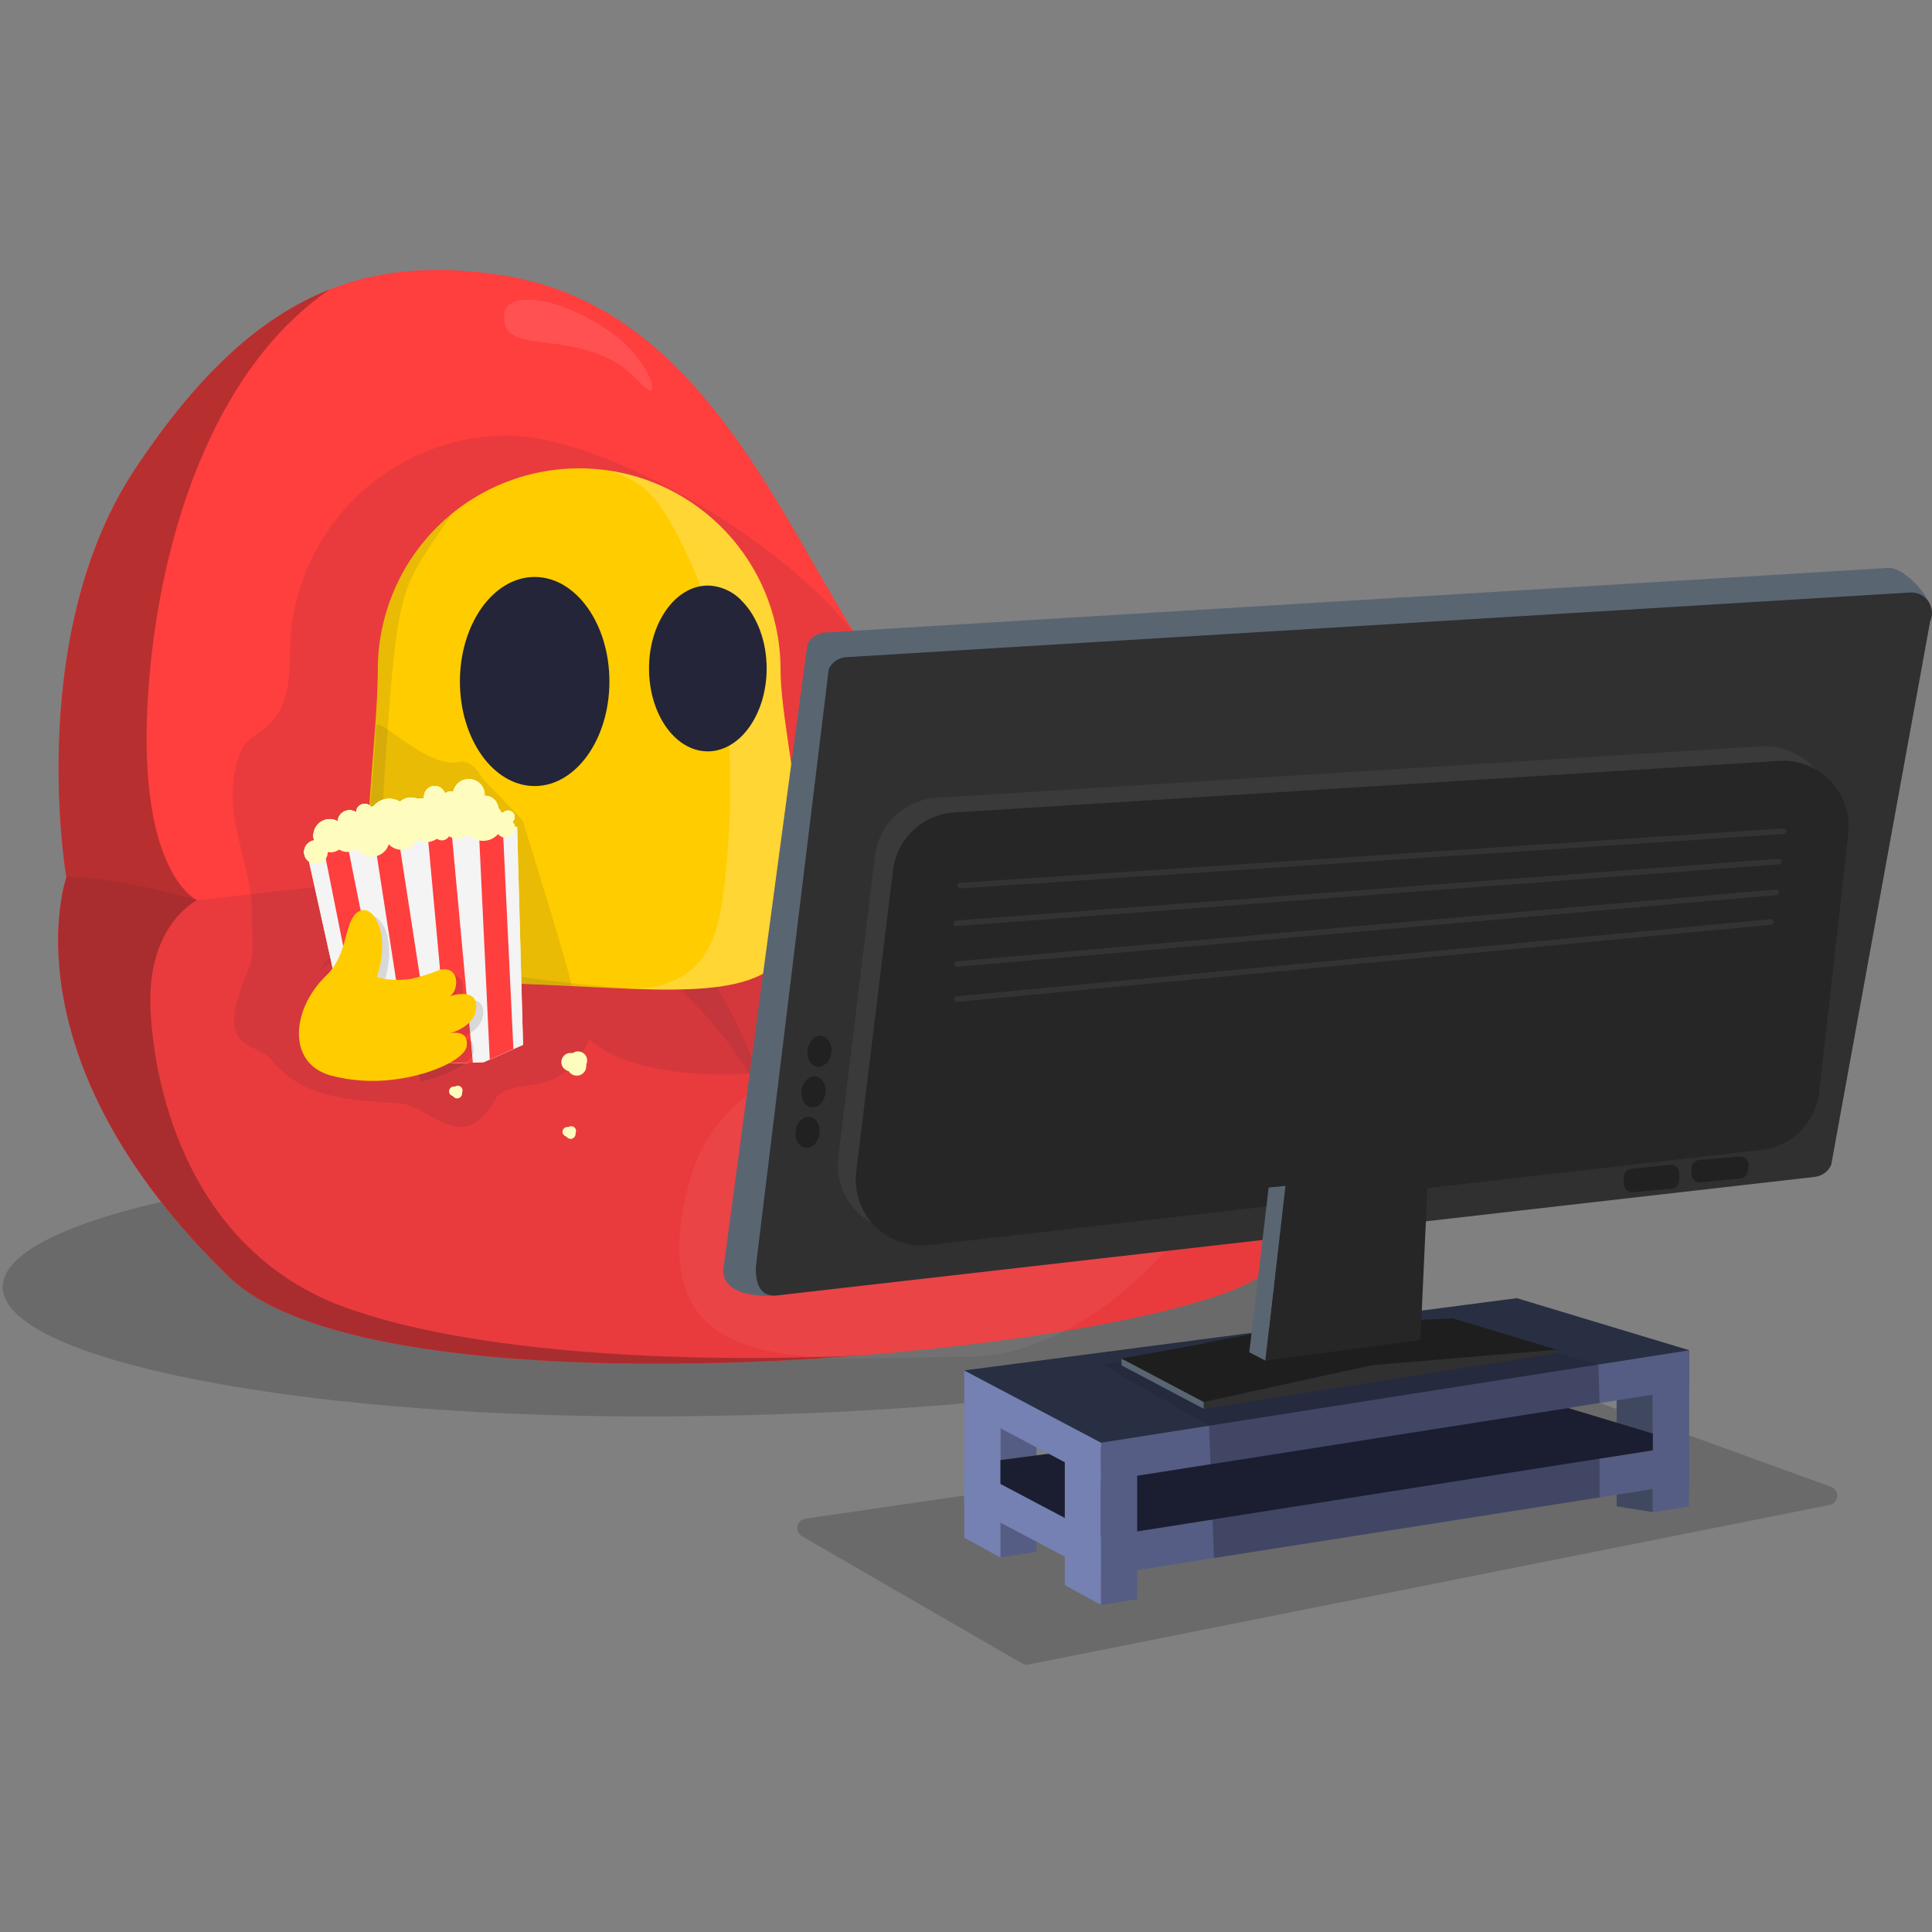 <svg width="357" height="357" viewBox="0 0 357 357" fill="none" xmlns="http://www.w3.org/2000/svg">
<rect x="0" y="0" width="357" height="357" fill="#808080" stroke="none"/>
<g clip-path="url(#clip0_1713_15898)">
<path d="M0.5 237.822C0.5 251.027 53.553 261.732 118.995 261.732C184.438 261.732 242.187 253.585 242.187 240.38C242.187 227.176 184.438 213.91 118.995 213.91C53.553 213.91 0.5 224.619 0.5 237.822Z" fill="black" fill-opacity="0.17"/>
<path opacity="0.33" d="M121.968 83.235C121.52 73.222 111.998 61.593 100.327 62.113C88.656 62.633 79.264 75.112 79.714 85.126C80.164 95.14 89.982 102.835 101.653 102.317C113.324 101.799 122.416 93.249 121.968 83.235ZM89.129 103.988C86.338 102.879 83.303 103.919 82.35 106.316C81.397 108.713 82.888 111.555 85.679 112.664C88.47 113.773 91.505 112.732 92.458 110.337C93.411 107.941 91.921 105.095 89.129 103.988Z" fill="#242538"/>
<path fill-rule="evenodd" clip-rule="evenodd" d="M42.272 235.903C58.823 251.98 112.646 254.154 159.296 250.433C193.495 247.707 223.842 241.812 232.814 235.902C254.024 221.934 264.028 178.308 238.506 155.543C226.7 145.014 196.606 140.826 182.202 137.692C180.155 137.247 178.429 136.824 177.118 136.402C152.114 128.473 142.46 59.323 93.827 51.046C81.575 48.961 70.824 49.578 60.898 53.502C48.06 58.572 36.598 69.165 25.024 86.574C6.414 114.566 11.072 153.906 12.095 160.987C12.2 161.714 12.267 162.096 12.267 162.096C12.267 162.096 0.538 195.38 42.272 235.903Z" fill="#FF3E3E"/>
<path opacity="0.1" fill-rule="evenodd" clip-rule="evenodd" d="M93.216 57.793C92.059 65.712 103.752 60.96 114.04 67.125C117.315 69.09 120.042 73.148 120.459 71.971C120.984 70.487 117.948 64.542 111.77 60.62C101.082 53.837 93.705 54.445 93.216 57.793Z" fill="white"/>
<path fill-rule="evenodd" clip-rule="evenodd" d="M42.273 235.902C58.824 251.979 112.647 254.153 159.296 250.433C126.421 251.998 86.988 250.072 63.653 241.534C35.372 231.188 28.473 201.873 27.811 186.351C27.149 170.829 36.406 166.347 36.406 166.347H36.396C36.008 166.165 24.054 160.216 27.812 122.897C30.384 97.378 39.887 67.914 60.898 53.502C48.06 58.569 36.597 69.162 25.024 86.574C5.146 116.472 11.809 159.322 12.243 161.967L12.268 162.096C12.268 162.096 0.538 195.379 42.273 235.902Z" fill="#B82F2F"/>
<path opacity="0.1" d="M42.272 235.902C58.823 251.979 112.646 254.154 159.296 250.434C193.494 247.708 223.841 241.812 232.813 235.902C254.024 221.934 264.027 178.309 238.505 155.544C226.702 145.015 196.608 140.827 182.204 137.688L160.728 144.392C159.582 144.746 158.446 145.137 157.32 145.566C152.244 147.484 147.444 150.068 143.047 153.248L140.648 154.983C129.929 162.731 116.832 166.474 103.637 165.56C103.058 165.517 102.481 165.469 101.903 165.409L92.168 164.426L90.633 164.275L87.113 163.92C84.172 163.626 81.23 163.422 78.287 163.308C70.987 163.018 63.676 163.283 56.416 164.1L36.406 166.347H36.395C35.986 166.22 23.44 162.325 12.246 161.97L12.27 162.099C12.27 162.099 0.537 195.38 42.272 235.902Z" fill="#242538"/>
<path opacity="0.1" d="M103.639 165.56L119.966 177.992C127.514 183.744 133.901 190.878 138.786 199.014L141.335 203.253C138.114 190.707 131.693 179.211 122.701 169.887L120.204 167.296L129.874 169.007C139.584 170.721 149.053 173.597 158.077 177.572C165.087 180.687 171.689 184.652 177.732 189.377L195.627 203.254L186.197 191.519C178.307 181.629 168.577 173.359 157.546 167.165C152.264 164.227 142.237 158.474 142.237 158.474C142.237 158.474 143.156 148.642 185.221 156.576L202.988 164.046L195.744 158.596C184.703 150.231 171.254 145.662 157.402 145.569H157.32C152.244 147.487 147.445 150.069 143.048 153.249L140.649 154.983C129.929 162.731 116.833 166.473 103.639 165.56ZM76.155 189.802L77.639 186.702C80.543 180.643 85.27 175.646 91.158 172.411L103.639 165.562C103.06 165.518 102.483 165.47 101.904 165.41L92.168 164.431L87.665 168.161C81.121 173.571 76.983 181.351 76.155 189.802ZM58.823 179.455L66.532 174.02C71.999 170.166 78.137 167.366 84.631 165.765L90.633 164.283L87.113 163.928C84.171 163.634 81.229 163.43 78.286 163.316C70.606 167.069 63.933 172.602 58.823 179.455Z" fill="#242538"/>
<path opacity="0.2" fill-rule="evenodd" clip-rule="evenodd" d="M233.334 164.431C230.678 170.459 243.588 184.521 243.063 205.436C242.645 221.991 233.151 224.878 235.527 224.342C238.529 223.669 245.869 213.509 246.901 200.744C248.682 178.672 236.009 158.358 233.334 164.431Z" fill="white"/>
<path opacity="0.1" d="M53.604 120.709C53.663 136.314 46.631 133.794 44.543 138.839C40.301 149.096 46.098 158.17 46.589 167.864C46.285 173.525 47.464 175.594 45.617 179.874C39.271 194.596 47.491 192.522 50.103 195.789C55.695 202.771 63.873 203.32 73.604 203.856C79.443 204.176 85.563 213.913 91.418 203.248C94.101 198.365 103.943 203.973 108.873 191.984C117.044 199.957 141.38 200.065 153.307 195.586C169.546 189.494 144.483 175.469 158.729 175.469C184.82 164.581 170.599 134.717 165.099 133.701C165.099 111.496 116.014 80.491 93.806 80.491C88.526 80.492 83.297 81.532 78.419 83.554C73.541 85.575 69.109 88.538 65.376 92.272C61.642 96.006 58.681 100.44 56.662 105.318C54.642 110.197 53.603 115.426 53.604 120.706" fill="#242538"/>
<path opacity="0.05" fill-rule="evenodd" clip-rule="evenodd" d="M232.554 196.429C232.554 214.332 206.676 250.742 178.47 250.742C150.263 250.742 117.248 256.13 127.405 218.325C132.048 201.04 149.824 192.12 178.022 192.12C206.22 192.12 232.554 178.529 232.554 196.429Z" fill="white"/>
<path d="M141.663 179.54C136.39 182.78 127.992 183.107 116.835 182.727C116.719 182.722 116.608 182.722 116.486 182.713C113.108 182.584 109.474 182.398 105.604 182.207C98.429 181.843 90.435 181.477 81.668 181.477C62.884 181.477 68.553 150.316 69.652 129.297C69.751 127.35 69.816 125.494 69.816 123.751C69.816 113.883 73.736 104.42 80.713 97.442C87.691 90.465 97.154 86.545 107.022 86.545C116.89 86.545 126.353 90.465 133.331 97.442C140.308 104.42 144.228 113.883 144.228 123.751C144.227 137.753 154.293 170.016 141.663 179.54Z" fill="#FFCC00"/>
<path opacity="0.2" fill-rule="evenodd" clip-rule="evenodd" d="M126.98 102.507C136.278 121.697 135.792 150.165 133.549 165.89C132.696 171.862 130.797 182.56 116.836 182.724C127.992 183.115 136.383 182.787 141.662 179.543C154.292 170.02 144.228 137.757 144.228 123.749C144.229 114.84 141.034 106.226 135.223 99.472C129.412 92.719 121.371 88.275 112.561 86.947C119.386 89.425 121.544 91.278 126.98 102.507Z" fill="white"/>
<path fill-rule="evenodd" clip-rule="evenodd" d="M119.927 123.518C119.927 131.965 124.757 138.839 130.795 138.839C135.197 138.839 139.018 135.103 140.721 129.746C141.351 127.73 141.669 125.63 141.663 123.518C141.663 118.443 139.893 113.941 137.181 111.148C136.373 110.249 135.39 109.524 134.292 109.017C133.194 108.51 132.005 108.233 130.796 108.201C124.835 108.198 119.927 115.064 119.927 123.518ZM84.985 125.932C84.985 136.574 91.175 145.251 98.797 145.251C106.419 145.251 112.609 136.574 112.609 125.932C112.609 115.29 106.422 106.612 98.797 106.612C91.172 106.612 84.985 115.29 84.985 125.932Z" fill="#242538"/>
<path opacity="0.1" d="M81.665 181.477C95.159 181.477 106.846 182.349 116.488 182.71L116.596 182.67C116.596 182.67 84.148 180.325 79.128 176.296C73.234 171.563 69.176 171.192 71.096 142.487C73.498 106.613 74.01 109.251 83.488 94.936C79.211 98.42 75.764 102.814 73.399 107.798C71.034 112.782 69.811 118.23 69.817 123.747C69.819 144.271 61.138 181.477 81.665 181.477Z" fill="#242538"/>
<path opacity="0.1" d="M105.604 182.2C98.429 181.837 90.435 181.47 81.668 181.47C62.883 181.47 68.466 154.956 69.566 133.936C71.023 133.23 79.18 142.011 84.763 140.804C87.368 140.244 89.145 143.821 89.145 143.821L96.561 151.564C96.561 151.564 105.818 181.199 105.604 182.2Z" fill="#242538"/>
<path d="M95.557 152.784L96.647 193.067L94.865 193.851L90.501 195.781L89.349 196.286L87.376 196.336L82.904 196.454L80.068 196.53L75.591 196.641L72.346 196.731L67.828 196.846L65.454 196.907L56.737 157.564L59.855 157.01L64.238 156.238L69.203 155.354L73.593 154.573L78.974 153.624L83.364 152.844L85.4 152.485L88.442 152.574L92.898 152.706L95.557 152.784Z" fill="#FFFDBD"/>
<path d="M72.341 196.734L67.824 196.849L59.856 157.008L64.239 156.236L72.341 196.734Z" fill="#FFFDBD"/>
<path d="M80.068 196.532L75.591 196.643L69.205 155.353L73.595 154.573L80.068 196.532Z" fill="#FFFDBD"/>
<path d="M83.367 152.847L87.374 196.337L82.901 196.453L78.971 153.626L83.367 152.847Z" fill="#FFFDBD"/>
<path d="M92.9 152.709L94.865 193.852L90.501 195.781L88.445 152.577L92.9 152.709Z" fill="#FFFDBD"/>
<path d="M94.682 151.845C94.829 151.721 94.944 151.563 95.015 151.384C95.086 151.205 95.113 151.012 95.092 150.821C95.073 150.665 95.023 150.515 94.946 150.378C94.869 150.242 94.766 150.122 94.642 150.025C94.519 149.929 94.377 149.858 94.226 149.816C94.075 149.774 93.917 149.762 93.761 149.781C93.467 149.819 93.197 149.968 93.007 150.196C92.91 150.18 92.812 150.172 92.714 150.172C92.692 150.178 92.67 150.186 92.649 150.196C92.509 149.871 92.323 149.568 92.096 149.296V149.266C92.015 148.644 91.708 148.073 91.233 147.663C90.758 147.252 90.15 147.03 89.522 147.039C89.546 146.891 89.558 146.742 89.557 146.592C89.48 145.898 89.159 145.253 88.652 144.774C88.144 144.294 87.482 144.01 86.785 143.973C86.087 143.936 85.399 144.148 84.843 144.571C84.287 144.994 83.9 145.6 83.75 146.283C83.544 146.23 83.331 146.213 83.12 146.234C82.794 146.283 82.488 146.423 82.239 146.638C82.101 146.194 81.814 145.813 81.425 145.558C81.037 145.304 80.572 145.194 80.11 145.246C79.847 145.278 79.592 145.362 79.361 145.493C79.13 145.623 78.927 145.798 78.764 146.007C78.6 146.216 78.48 146.455 78.409 146.711C78.338 146.967 78.319 147.234 78.351 147.497C78.351 147.535 78.377 147.565 78.384 147.6C78.104 147.527 77.813 147.505 77.525 147.535C77.418 147.561 77.314 147.596 77.212 147.637C76.698 147.412 76.134 147.323 75.575 147.379C74.956 147.47 74.376 147.738 73.905 148.151C73.133 147.672 72.212 147.491 71.316 147.642C70.419 147.793 69.609 148.265 69.035 148.97C68.889 148.999 68.747 149.046 68.613 149.111C68.407 148.86 68.13 148.677 67.817 148.589C67.505 148.501 67.173 148.511 66.867 148.618C66.561 148.725 66.294 148.924 66.105 149.187C65.915 149.45 65.811 149.765 65.806 150.09C65.487 149.876 65.118 149.748 64.735 149.721C64.351 149.694 63.968 149.768 63.621 149.935C63.276 150.102 62.979 150.357 62.763 150.675C62.546 150.992 62.416 151.36 62.386 151.743C61.848 151.438 61.228 151.307 60.613 151.369C59.801 151.47 59.063 151.888 58.559 152.533C58.056 153.178 57.829 153.996 57.929 154.808C57.968 154.969 58.021 155.127 58.088 155.279C57.67 155.335 57.277 155.511 56.957 155.784C56.636 156.058 56.402 156.419 56.281 156.822C56.16 157.226 56.159 157.656 56.277 158.061C56.395 158.466 56.627 158.828 56.946 159.104C57.264 159.38 57.656 159.558 58.074 159.616C58.491 159.675 58.916 159.612 59.299 159.435C59.681 159.258 60.005 158.974 60.23 158.617C60.455 158.261 60.572 157.847 60.567 157.426C60.831 157.484 61.101 157.505 61.37 157.488C61.839 157.424 62.286 157.249 62.675 156.979C63.196 157.328 63.825 157.483 64.449 157.415C64.987 157.336 65.488 157.092 65.882 156.717C66.208 157.261 66.685 157.698 67.254 157.977C67.823 158.256 68.461 158.365 69.09 158.29C69.719 158.216 70.314 157.961 70.802 157.557C71.29 157.153 71.651 156.616 71.842 156.012C72.202 156.395 72.65 156.684 73.148 156.853C73.645 157.022 74.177 157.067 74.695 156.983C75.214 156.899 75.704 156.689 76.123 156.371C76.541 156.054 76.876 155.638 77.096 155.161C77.654 155.481 78.291 155.635 78.933 155.605C79.576 155.575 80.196 155.362 80.721 154.991C80.896 155.117 81.095 155.206 81.306 155.251C81.517 155.297 81.735 155.298 81.946 155.255C82.157 155.213 82.358 155.127 82.534 155.003C82.711 154.879 82.86 154.72 82.972 154.536C83.547 154.894 84.225 155.051 84.898 154.983C85.523 154.89 86.103 154.604 86.557 154.164C86.903 154.549 87.327 154.855 87.801 155.064C88.275 155.273 88.787 155.379 89.305 155.375C89.823 155.371 90.334 155.258 90.804 155.042C91.275 154.826 91.694 154.514 92.035 154.124C92.219 154.358 92.46 154.542 92.735 154.657C93.009 154.773 93.309 154.817 93.605 154.785C94.074 154.727 94.5 154.485 94.791 154.113C95.082 153.741 95.213 153.268 95.156 152.8C95.102 152.44 94.936 152.106 94.682 151.845Z" fill="#FFFDBD"/>
<path d="M94.682 151.845C94.829 151.721 94.944 151.563 95.015 151.384C95.086 151.205 95.113 151.012 95.092 150.821C95.073 150.665 95.023 150.515 94.946 150.378C94.869 150.242 94.766 150.122 94.642 150.025C94.519 149.929 94.377 149.858 94.226 149.816C94.075 149.774 93.917 149.762 93.761 149.781C93.467 149.819 93.197 149.968 93.007 150.196C92.91 150.18 92.812 150.172 92.714 150.172C92.692 150.178 92.67 150.186 92.649 150.196C92.509 149.871 92.323 149.568 92.096 149.296V149.266C92.015 148.644 91.708 148.073 91.233 147.663C90.758 147.252 90.15 147.03 89.522 147.039C89.546 146.891 89.558 146.742 89.557 146.592C89.48 145.898 89.159 145.253 88.652 144.774C88.144 144.294 87.482 144.01 86.785 143.973C86.087 143.936 85.399 144.148 84.843 144.571C84.287 144.994 83.9 145.6 83.75 146.283C83.544 146.23 83.331 146.213 83.12 146.234C82.794 146.283 82.488 146.423 82.239 146.638C82.101 146.194 81.814 145.813 81.425 145.558C81.037 145.304 80.572 145.194 80.11 145.246C79.847 145.278 79.592 145.362 79.361 145.493C79.13 145.623 78.927 145.798 78.764 146.007C78.6 146.216 78.48 146.455 78.409 146.711C78.338 146.967 78.319 147.234 78.351 147.497C78.351 147.535 78.377 147.565 78.384 147.6C78.104 147.527 77.813 147.505 77.525 147.535C77.418 147.561 77.314 147.596 77.212 147.637C76.698 147.412 76.134 147.323 75.575 147.379C74.956 147.47 74.376 147.738 73.905 148.151C73.133 147.672 72.212 147.491 71.316 147.642C70.419 147.793 69.609 148.265 69.035 148.97C68.889 148.999 68.747 149.046 68.613 149.111C68.407 148.86 68.13 148.677 67.817 148.589C67.505 148.501 67.173 148.511 66.867 148.618C66.561 148.725 66.294 148.924 66.105 149.187C65.915 149.45 65.811 149.765 65.806 150.09C65.487 149.876 65.118 149.748 64.735 149.721C64.351 149.694 63.968 149.768 63.621 149.935C63.276 150.102 62.979 150.357 62.763 150.675C62.546 150.992 62.416 151.36 62.386 151.743C61.848 151.438 61.228 151.307 60.613 151.369C59.801 151.47 59.063 151.888 58.559 152.533C58.056 153.178 57.829 153.996 57.929 154.808C57.968 154.969 58.021 155.127 58.088 155.279C57.67 155.335 57.277 155.511 56.957 155.784C56.636 156.058 56.402 156.419 56.281 156.822C56.16 157.226 56.159 157.656 56.277 158.061C56.395 158.466 56.627 158.828 56.946 159.104C57.264 159.38 57.656 159.558 58.074 159.616C58.491 159.675 58.916 159.612 59.299 159.435C59.681 159.258 60.005 158.974 60.23 158.617C60.455 158.261 60.572 157.847 60.567 157.426C60.831 157.484 61.101 157.505 61.37 157.488C61.839 157.424 62.286 157.249 62.675 156.979C63.196 157.328 63.825 157.483 64.449 157.415C64.987 157.336 65.488 157.092 65.882 156.717C66.208 157.261 66.685 157.698 67.254 157.977C67.823 158.256 68.461 158.365 69.09 158.29C69.719 158.216 70.314 157.961 70.802 157.557C71.29 157.153 71.651 156.616 71.842 156.012C72.202 156.395 72.65 156.684 73.148 156.853C73.645 157.022 74.177 157.067 74.695 156.983C75.214 156.899 75.704 156.689 76.123 156.371C76.541 156.054 76.876 155.638 77.096 155.161C77.654 155.481 78.291 155.635 78.933 155.605C79.576 155.575 80.196 155.362 80.721 154.991C80.896 155.117 81.095 155.206 81.306 155.251C81.517 155.297 81.735 155.298 81.946 155.255C82.157 155.213 82.358 155.127 82.534 155.003C82.711 154.879 82.86 154.72 82.972 154.536C83.547 154.894 84.225 155.051 84.898 154.983C85.523 154.89 86.103 154.604 86.557 154.164C86.903 154.549 87.327 154.855 87.801 155.064C88.275 155.273 88.787 155.379 89.305 155.375C89.823 155.371 90.334 155.258 90.804 155.042C91.275 154.826 91.694 154.514 92.035 154.124C92.219 154.358 92.46 154.542 92.735 154.657C93.009 154.773 93.309 154.817 93.605 154.785C94.074 154.727 94.5 154.485 94.791 154.113C95.082 153.741 95.213 153.268 95.156 152.8C95.102 152.44 94.936 152.106 94.682 151.845Z" fill="#FFFDBD"/>
<path d="M94.682 151.845C94.829 151.721 94.944 151.563 95.015 151.384C95.086 151.205 95.113 151.012 95.092 150.821C95.073 150.665 95.023 150.515 94.946 150.378C94.869 150.242 94.766 150.122 94.642 150.025C94.519 149.929 94.377 149.858 94.226 149.816C94.075 149.774 93.917 149.762 93.761 149.781C93.467 149.819 93.197 149.968 93.007 150.196C92.91 150.18 92.812 150.172 92.714 150.172C92.692 150.178 92.67 150.186 92.649 150.196C92.509 149.871 92.323 149.568 92.096 149.296V149.266C92.015 148.644 91.708 148.073 91.233 147.663C90.758 147.252 90.15 147.03 89.522 147.039C89.546 146.891 89.558 146.742 89.557 146.592C89.48 145.898 89.159 145.253 88.652 144.774C88.144 144.294 87.482 144.01 86.785 143.973C86.087 143.936 85.399 144.148 84.843 144.571C84.287 144.994 83.9 145.6 83.75 146.283C83.544 146.23 83.331 146.213 83.12 146.234C82.794 146.283 82.488 146.423 82.239 146.638C82.101 146.194 81.814 145.813 81.425 145.558C81.037 145.304 80.572 145.194 80.11 145.246C79.847 145.278 79.592 145.362 79.361 145.493C79.13 145.623 78.927 145.798 78.764 146.007C78.6 146.216 78.48 146.455 78.409 146.711C78.338 146.967 78.319 147.234 78.351 147.497C78.351 147.535 78.377 147.565 78.384 147.6C78.104 147.527 77.813 147.505 77.525 147.535C77.418 147.561 77.314 147.596 77.212 147.637C76.698 147.412 76.134 147.323 75.575 147.379C74.956 147.47 74.376 147.738 73.905 148.151C73.133 147.672 72.212 147.491 71.316 147.642C70.419 147.793 69.609 148.265 69.035 148.97C68.889 148.999 68.747 149.046 68.613 149.111C68.407 148.86 68.13 148.677 67.817 148.589C67.505 148.501 67.173 148.511 66.867 148.618C66.561 148.725 66.294 148.924 66.105 149.187C65.915 149.45 65.811 149.765 65.806 150.09C65.487 149.876 65.118 149.748 64.735 149.721C64.351 149.694 63.968 149.768 63.621 149.935C63.276 150.102 62.979 150.357 62.763 150.675C62.546 150.992 62.416 151.36 62.386 151.743C61.848 151.438 61.228 151.307 60.613 151.369C59.801 151.47 59.063 151.888 58.559 152.533C58.056 153.178 57.829 153.996 57.929 154.808C57.968 154.969 58.021 155.127 58.088 155.279C57.67 155.335 57.277 155.511 56.957 155.784C56.636 156.058 56.402 156.419 56.281 156.822C56.16 157.226 56.159 157.656 56.277 158.061C56.395 158.466 56.627 158.828 56.946 159.104C57.264 159.38 57.656 159.558 58.074 159.616C58.491 159.675 58.916 159.612 59.299 159.435C59.681 159.258 60.005 158.974 60.23 158.617C60.455 158.261 60.572 157.847 60.567 157.426C60.831 157.484 61.101 157.505 61.37 157.488C61.839 157.424 62.286 157.249 62.675 156.979C63.196 157.328 63.825 157.483 64.449 157.415C64.987 157.336 65.488 157.092 65.882 156.717C66.208 157.261 66.685 157.698 67.254 157.977C67.823 158.256 68.461 158.365 69.09 158.29C69.719 158.216 70.314 157.961 70.802 157.557C71.29 157.153 71.651 156.616 71.842 156.012C72.202 156.395 72.65 156.684 73.148 156.853C73.645 157.022 74.177 157.067 74.695 156.983C75.214 156.899 75.704 156.689 76.123 156.371C76.541 156.054 76.876 155.638 77.096 155.161C77.654 155.481 78.291 155.635 78.933 155.605C79.576 155.575 80.196 155.362 80.721 154.991C80.896 155.117 81.095 155.206 81.306 155.251C81.517 155.297 81.735 155.298 81.946 155.255C82.157 155.213 82.358 155.127 82.534 155.003C82.711 154.879 82.86 154.72 82.972 154.536C83.547 154.894 84.225 155.051 84.898 154.983C85.523 154.89 86.103 154.604 86.557 154.164C86.903 154.549 87.327 154.855 87.801 155.064C88.275 155.273 88.787 155.379 89.305 155.375C89.823 155.371 90.334 155.258 90.804 155.042C91.275 154.826 91.694 154.514 92.035 154.124C92.219 154.358 92.46 154.542 92.735 154.657C93.009 154.773 93.309 154.817 93.605 154.785C94.074 154.727 94.5 154.485 94.791 154.113C95.082 153.741 95.213 153.268 95.156 152.8C95.102 152.44 94.936 152.106 94.682 151.845Z" fill="#FFFDBD"/>
<path d="M95.557 152.784L96.647 193.067L94.865 193.851L90.501 195.781L89.349 196.286L87.376 196.336L82.904 196.454L80.068 196.53L75.591 196.641L72.346 196.731L67.828 196.846L65.454 196.907L56.737 157.564L59.855 157.01L64.238 156.238L69.203 155.354L73.593 154.573L78.974 153.624L83.364 152.844L85.4 152.485L88.442 152.574L92.898 152.706L95.557 152.784Z" fill="#F4F4F4"/>
<path d="M72.341 196.734L67.824 196.849L59.856 157.008L64.239 156.236L72.341 196.734Z" fill="#FF3E3E"/>
<path d="M80.068 196.532L75.591 196.643L69.205 155.353L73.595 154.573L80.068 196.532Z" fill="#FF3E3E"/>
<path d="M83.367 152.847L87.374 196.337L82.901 196.453L78.971 153.626L83.367 152.847Z" fill="#FF3E3E"/>
<path d="M92.9 152.709L94.865 193.852L90.501 195.781L88.445 152.577L92.9 152.709Z" fill="#FF3E3E"/>
<path d="M94.682 151.845C94.829 151.721 94.944 151.563 95.015 151.384C95.086 151.205 95.113 151.012 95.092 150.821C95.073 150.665 95.023 150.515 94.946 150.378C94.869 150.242 94.766 150.122 94.642 150.025C94.519 149.929 94.377 149.858 94.226 149.816C94.075 149.774 93.917 149.762 93.761 149.781C93.467 149.819 93.197 149.968 93.007 150.196C92.91 150.18 92.812 150.172 92.714 150.172C92.692 150.178 92.67 150.186 92.649 150.196C92.509 149.871 92.323 149.568 92.096 149.296V149.266C92.015 148.644 91.708 148.073 91.233 147.663C90.758 147.252 90.15 147.03 89.522 147.039C89.546 146.891 89.558 146.742 89.557 146.592C89.48 145.898 89.159 145.253 88.652 144.774C88.144 144.294 87.482 144.01 86.785 143.973C86.087 143.936 85.399 144.148 84.843 144.571C84.287 144.994 83.9 145.6 83.75 146.283C83.544 146.23 83.331 146.213 83.12 146.234C82.794 146.283 82.488 146.423 82.239 146.638C82.101 146.194 81.814 145.813 81.425 145.558C81.037 145.304 80.572 145.194 80.11 145.246C79.847 145.278 79.592 145.362 79.361 145.493C79.13 145.623 78.927 145.798 78.764 146.007C78.6 146.216 78.48 146.455 78.409 146.711C78.338 146.967 78.319 147.234 78.351 147.497C78.351 147.535 78.377 147.565 78.384 147.6C78.104 147.527 77.813 147.505 77.525 147.535C77.418 147.561 77.314 147.596 77.212 147.637C76.698 147.412 76.134 147.323 75.575 147.379C74.956 147.47 74.376 147.738 73.905 148.151C73.133 147.672 72.212 147.491 71.316 147.642C70.419 147.793 69.609 148.265 69.035 148.97C68.889 148.999 68.747 149.046 68.613 149.111C68.407 148.86 68.13 148.677 67.817 148.589C67.505 148.501 67.173 148.511 66.867 148.618C66.561 148.725 66.294 148.924 66.105 149.187C65.915 149.45 65.811 149.765 65.806 150.09C65.487 149.876 65.118 149.748 64.735 149.721C64.351 149.694 63.968 149.768 63.621 149.935C63.276 150.102 62.979 150.357 62.763 150.675C62.546 150.992 62.416 151.36 62.386 151.743C61.848 151.438 61.228 151.307 60.613 151.369C59.801 151.47 59.063 151.888 58.559 152.533C58.056 153.178 57.829 153.996 57.929 154.808C57.968 154.969 58.021 155.127 58.088 155.279C57.67 155.335 57.277 155.511 56.957 155.784C56.636 156.058 56.402 156.419 56.281 156.822C56.16 157.226 56.159 157.656 56.277 158.061C56.395 158.466 56.627 158.828 56.946 159.104C57.264 159.38 57.656 159.558 58.074 159.616C58.491 159.675 58.916 159.612 59.299 159.435C59.681 159.258 60.005 158.974 60.23 158.617C60.455 158.261 60.572 157.847 60.567 157.426C60.831 157.484 61.101 157.505 61.37 157.488C61.839 157.424 62.286 157.249 62.675 156.979C63.196 157.328 63.825 157.483 64.449 157.415C64.987 157.336 65.488 157.092 65.882 156.717C66.208 157.261 66.685 157.698 67.254 157.977C67.823 158.256 68.461 158.365 69.09 158.29C69.719 158.216 70.314 157.961 70.802 157.557C71.29 157.153 71.651 156.616 71.842 156.012C72.202 156.395 72.65 156.684 73.148 156.853C73.645 157.022 74.177 157.067 74.695 156.983C75.214 156.899 75.704 156.689 76.123 156.371C76.541 156.054 76.876 155.638 77.096 155.161C77.654 155.481 78.291 155.635 78.933 155.605C79.576 155.575 80.196 155.362 80.721 154.991C80.896 155.117 81.095 155.206 81.306 155.251C81.517 155.297 81.735 155.298 81.946 155.255C82.157 155.213 82.358 155.127 82.534 155.003C82.711 154.879 82.86 154.72 82.972 154.536C83.547 154.894 84.225 155.051 84.898 154.983C85.523 154.89 86.103 154.604 86.557 154.164C86.903 154.549 87.327 154.855 87.801 155.064C88.275 155.273 88.787 155.379 89.305 155.375C89.823 155.371 90.334 155.258 90.804 155.042C91.275 154.826 91.694 154.514 92.035 154.124C92.219 154.358 92.46 154.542 92.735 154.657C93.009 154.773 93.309 154.817 93.605 154.785C94.074 154.727 94.5 154.485 94.791 154.113C95.082 153.741 95.213 153.268 95.156 152.8C95.102 152.44 94.936 152.106 94.682 151.845Z" fill="#FFFDBD"/>
<path opacity="0.14" d="M61.914 197.76C54.049 195.554 54.95 187.732 61.626 181.293C65.914 177.159 64.691 170.71 67.829 169.366C70.333 168.291 73.559 173.541 70.929 181.651C77.111 183.108 80.445 180.892 82.382 180.341C86.715 179.108 86.082 185.23 83.812 185.35C83.812 185.35 89.296 183.182 89.296 187.019C89.296 190.856 84.288 192.027 84.288 192.027C84.288 192.027 88.013 191.073 87.511 194.411C87.236 196.232 83.201 198.618 77.721 199.896C77.484 199.249 76.571 196.084 76.148 196.165C71.827 197.003 66.686 199.101 61.914 197.76Z" fill="#242538"/>
<path d="M83.136 190.933C83.447 190.869 83.762 190.836 84.079 190.834H84.084C85.134 190.828 86.548 191.205 86.228 193.346C85.9 195.524 80.2 198.503 73.089 199.444C73.07 199.444 73.04 199.452 73.019 199.452C69.016 200.003 64.944 199.752 61.039 198.715C60.685 198.617 60.339 198.494 60.002 198.348C56.175 196.808 54.747 193.18 55.383 189.213C55.648 187.611 56.182 186.066 56.961 184.642C57.85 183.002 58.99 181.51 60.339 180.222C60.697 179.875 61.028 179.503 61.33 179.107C64.449 175.014 63.679 169.529 66.542 168.301C66.866 168.16 67.225 168.122 67.571 168.193C69.804 168.673 71.918 173.556 69.647 180.58C71.656 181.087 73.743 181.199 75.794 180.908C77.608 180.53 79.382 179.982 81.092 179.271C81.483 179.151 81.891 179.098 82.299 179.114C84.938 179.235 84.673 183.103 83.168 184.062C83.594 183.929 84.029 183.827 84.469 183.758L84.474 183.75C84.756 183.705 85.04 183.68 85.325 183.674C86.674 183.623 88.008 184.059 88.008 185.95C88.012 189.419 83.921 190.712 83.136 190.933Z" fill="#FFCC00"/>
<path d="M159.297 238.833C208.18 238.833 247.808 199.185 247.808 150.277C247.808 101.369 208.18 61.721 159.297 61.721C110.413 61.721 70.785 101.369 70.785 150.277C70.785 199.185 110.413 238.833 159.297 238.833Z" fill="url(#paint0_radial_1713_15898)"/>
<path d="M148.82 280.622L295.207 259.311C295.493 259.271 295.784 259.3 296.055 259.398L338.348 274.735C338.708 274.864 339.016 275.107 339.224 275.428C339.433 275.749 339.53 276.129 339.501 276.51C339.472 276.891 339.319 277.253 339.065 277.538C338.811 277.824 338.47 278.018 338.095 278.092L190.066 307.57C189.651 307.654 189.219 307.583 188.852 307.37L148.197 283.868C147.883 283.686 147.633 283.411 147.481 283.08C147.33 282.75 147.286 282.381 147.354 282.024C147.423 281.667 147.601 281.34 147.863 281.089C148.126 280.838 148.46 280.674 148.82 280.622Z" fill="black" fill-opacity="0.17"/>
<path d="M305.416 279.412L298.727 278.348V251.225L305.416 252.212V279.412Z" fill="#404860"/>
<path d="M184.857 287.801L191.546 286.737V262.15L184.857 263.136V287.801Z" fill="#555D84"/>
<path d="M280.275 262.564L203.448 268.66V291.172L312.16 274.086V266.939L280.275 262.564Z" fill="#555D84"/>
<path d="M178.168 270.669V277.821L203.447 291.178V268.666L178.168 270.669Z" fill="#7481B2"/>
<path d="M178.168 270.669L280.275 257.312L312.155 266.936L203.447 284.027L178.168 270.669Z" fill="#1A1E30"/>
<path d="M280.275 245.127L203.448 251.225V273.742L312.16 256.652V249.501L280.275 245.127Z" fill="#555D84"/>
<path d="M178.168 253.231V260.381L203.447 273.737V251.225L178.168 253.231Z" fill="#7481B2"/>
<path d="M178.168 253.232L280.275 239.875L312.155 249.504L203.447 266.59L178.168 253.232Z" fill="#282F42"/>
<path d="M203.447 296.563L196.758 292.898V268.444L203.447 271.904V296.563Z" fill="#7481B2"/>
<path d="M203.447 296.564L210.136 295.5V270.914L203.447 271.9V296.564Z" fill="#555D84"/>
<path d="M305.416 279.416L312.105 278.36L312.155 253.768L305.416 254.793V279.416Z" fill="#555D84"/>
<path d="M184.856 287.801L178.168 284.136V259.682L184.856 263.142V287.801Z" fill="#7481B2"/>
<path opacity="0.4" d="M266.929 244.176L203.633 252.117L223.409 263.451L223.681 270.562L295.572 259.244L295.367 252.141L266.929 244.176ZM224.324 287.896L295.572 276.697V269.545L224.061 280.785L224.324 287.896Z" fill="#242538"/>
<path fill-rule="evenodd" clip-rule="evenodd" d="M328.076 217.94L143.047 239.411C140.173 239.597 133.561 239.284 133.645 234.641L149.188 119.077C149.475 118.457 149.925 117.927 150.488 117.541C151.052 117.155 151.709 116.928 152.39 116.884L348.979 104.939C351.853 104.757 357.837 111.031 356.626 113.644L331.28 215.747C330.992 216.367 330.543 216.898 329.979 217.284C329.416 217.67 328.758 217.896 328.076 217.94Z" fill="#5A6572"/>
<path d="M335.16 217.488L143.371 239.394C140.505 239.576 139.576 237.265 139.673 234.025L153.132 123.645C153.417 123.02 153.867 122.485 154.432 122.096C154.997 121.707 155.657 121.478 156.342 121.434L352.958 109.482C353.614 109.44 354.269 109.568 354.86 109.854C355.451 110.141 355.958 110.576 356.331 111.117C356.703 111.658 356.929 112.287 356.986 112.941C357.042 113.596 356.928 114.254 356.654 114.851L338.37 215.274C338.084 215.898 337.635 216.433 337.069 216.822C336.504 217.211 335.844 217.44 335.159 217.484L335.16 217.488Z" fill="#303030"/>
<path d="M172.974 147.436L325.401 137.909C327.168 137.798 328.938 138.076 330.586 138.723C332.234 139.37 333.721 140.37 334.942 141.652C336.162 142.935 337.087 144.47 337.651 146.148C338.215 147.826 338.404 149.608 338.206 151.368L332.835 199.101C332.529 201.829 331.306 204.371 329.367 206.314C327.428 208.256 324.887 209.483 322.161 209.794L168.307 227.366C166.486 227.574 164.642 227.366 162.913 226.759C161.184 226.152 159.614 225.161 158.323 223.86C157.032 222.559 156.053 220.983 155.459 219.249C154.865 217.515 154.671 215.669 154.893 213.85L161.694 158.073C162.036 155.261 163.351 152.658 165.411 150.715C167.472 148.772 170.147 147.612 172.974 147.436Z" fill="#3A3A3A"/>
<path d="M176.3 150.129L328.723 140.6C330.49 140.49 332.26 140.768 333.908 141.416C335.557 142.063 337.043 143.063 338.264 144.346C339.484 145.629 340.409 147.163 340.973 148.842C341.537 150.52 341.727 152.302 341.529 154.061L336.157 201.795C335.85 204.522 334.628 207.065 332.689 209.007C330.75 210.95 328.21 212.177 325.483 212.488L171.633 230.059C169.812 230.268 167.967 230.061 166.238 229.454C164.508 228.846 162.939 227.855 161.648 226.554C160.356 225.254 159.377 223.677 158.783 221.943C158.188 220.209 157.995 218.363 158.216 216.544L165.017 160.766C165.359 157.954 166.675 155.351 168.736 153.408C170.797 151.465 173.473 150.304 176.3 150.129Z" fill="#262626"/>
<path d="M177.437 163.644L329.579 153.595" stroke="#333333" stroke-width="1.041" stroke-miterlimit="10" stroke-linecap="round"/>
<path d="M176.684 170.613L328.699 159.196" stroke="#333333" stroke-width="1.041" stroke-miterlimit="10" stroke-linecap="round"/>
<path d="M176.809 178.139L328.201 164.879" stroke="#333333" stroke-width="1.041" stroke-miterlimit="10" stroke-linecap="round"/>
<path d="M176.809 184.608L327.212 170.363" stroke="#333333" stroke-width="1.041" stroke-miterlimit="10" stroke-linecap="round"/>
<path d="M153.608 194.588C153.841 193.013 153.051 191.592 151.844 191.414C150.637 191.235 149.47 192.368 149.238 193.942C149.005 195.517 149.795 196.938 151.002 197.117C152.209 197.295 153.376 196.162 153.608 194.588Z" fill="#212121"/>
<path d="M152.504 202.072C152.737 200.497 151.947 199.076 150.74 198.898C149.533 198.72 148.366 199.852 148.134 201.427C147.901 203.002 148.691 204.423 149.898 204.601C151.105 204.779 152.272 203.647 152.504 202.072Z" fill="#212121"/>
<path d="M151.401 209.558C151.633 207.983 150.844 206.562 149.637 206.384C148.43 206.206 147.263 207.338 147.031 208.913C146.798 210.488 147.588 211.909 148.795 212.087C150.002 212.265 151.168 211.133 151.401 209.558Z" fill="#212121"/>
<path d="M300.037 217.528V218.75C300.037 218.968 300.082 219.184 300.17 219.384C300.258 219.583 300.386 219.762 300.547 219.909C300.708 220.056 300.898 220.168 301.105 220.237C301.312 220.306 301.531 220.332 301.748 220.312L308.881 219.641C309.269 219.605 309.63 219.426 309.892 219.138C310.155 218.85 310.3 218.475 310.301 218.086V216.791C310.3 216.573 310.254 216.356 310.165 216.157C310.076 215.957 309.946 215.778 309.784 215.631C309.622 215.485 309.43 215.374 309.222 215.306C309.014 215.238 308.794 215.214 308.577 215.236L301.443 215.966C301.057 216.006 300.699 216.188 300.439 216.476C300.179 216.765 300.035 217.14 300.035 217.528H300.037Z" fill="#212121"/>
<path d="M312.567 215.901V216.938C312.567 217.156 312.613 217.372 312.702 217.572C312.791 217.771 312.92 217.95 313.082 218.096C313.244 218.243 313.435 218.354 313.642 218.422C313.85 218.491 314.069 218.515 314.286 218.493L321.593 217.771C321.945 217.737 322.275 217.584 322.529 217.338C322.783 217.092 322.946 216.767 322.991 216.416L323.113 215.487C323.142 215.255 323.12 215.02 323.047 214.798C322.975 214.576 322.853 214.373 322.692 214.204C322.531 214.034 322.333 213.904 322.115 213.82C321.897 213.737 321.662 213.704 321.429 213.723L314.004 214.337C313.611 214.369 313.246 214.548 312.98 214.838C312.713 215.128 312.566 215.508 312.567 215.901Z" fill="#212121"/>
<path d="M268.503 244.278L222.533 249.32L222.404 260.306L287.627 250.054V249.399L268.503 244.278Z" fill="#303030"/>
<path fill-rule="evenodd" clip-rule="evenodd" d="M207.237 251.139V252.292L222.403 260.307L222.663 248.147L207.237 251.139Z" fill="#5A6572"/>
<path d="M207.237 251.045L240.653 244.77L268.499 243.624L287.626 249.401L253.561 252.256L222.403 259.059L207.237 251.045Z" fill="#1E1E1E"/>
<path d="M237.463 219.098L233.806 251.417L262.471 247.623L263.915 216.075L237.463 219.098Z" fill="#262626"/>
<path fill-rule="evenodd" clip-rule="evenodd" d="M233.807 251.418L230.847 249.875L234.423 219.444L237.534 219.127L233.807 251.418Z" fill="#5A6572"/>
<path d="M105.424 197.958C106.362 197.958 107.122 197.198 107.122 196.26C107.122 195.322 106.362 194.562 105.424 194.562C104.486 194.562 103.726 195.322 103.726 196.26C103.726 197.198 104.486 197.958 105.424 197.958Z" fill="#FFFDBD"/>
<path d="M106.798 197.674C107.736 197.674 108.496 196.914 108.496 195.977C108.496 195.039 107.736 194.279 106.798 194.279C105.861 194.279 105.101 195.039 105.101 195.977C105.101 196.914 105.861 197.674 106.798 197.674Z" fill="#FFFDBD"/>
<path d="M106.575 198.764C107.546 198.764 108.333 197.977 108.333 197.006C108.333 196.035 107.546 195.249 106.575 195.249C105.604 195.249 104.818 196.035 104.818 197.006C104.818 197.977 105.604 198.764 106.575 198.764Z" fill="#FFFDBD"/>
<path d="M83.87 202.546C84.36 202.546 84.757 202.149 84.757 201.659C84.757 201.169 84.36 200.772 83.87 200.772C83.379 200.772 82.982 201.169 82.982 201.659C82.982 202.149 83.379 202.546 83.87 202.546Z" fill="#FFFDBD"/>
<path d="M84.588 202.399C85.078 202.399 85.475 202.001 85.475 201.511C85.475 201.021 85.078 200.624 84.588 200.624C84.097 200.624 83.7 201.021 83.7 201.511C83.7 202.001 84.097 202.399 84.588 202.399Z" fill="#FFFDBD"/>
<path d="M84.471 202.968C84.978 202.968 85.389 202.556 85.389 202.049C85.389 201.542 84.978 201.131 84.471 201.131C83.963 201.131 83.552 201.542 83.552 202.049C83.552 202.556 83.963 202.968 84.471 202.968Z" fill="#FFFDBD"/>
<path d="M104.834 210.025C105.324 210.025 105.722 209.627 105.722 209.137C105.722 208.647 105.324 208.25 104.834 208.25C104.344 208.25 103.947 208.647 103.947 209.137C103.947 209.627 104.344 210.025 104.834 210.025Z" fill="#FFFDBD"/>
<path d="M105.552 209.877C106.042 209.877 106.44 209.48 106.44 208.989C106.44 208.499 106.042 208.102 105.552 208.102C105.062 208.102 104.665 208.499 104.665 208.989C104.665 209.48 105.062 209.877 105.552 209.877Z" fill="#FFFDBD"/>
<path d="M105.435 210.446C105.943 210.446 106.354 210.035 106.354 209.528C106.354 209.02 105.943 208.609 105.435 208.609C104.928 208.609 104.517 209.02 104.517 209.528C104.517 210.035 104.928 210.446 105.435 210.446Z" fill="#FFFDBD"/>
</g>
<defs>
<radialGradient id="paint0_radial_1713_15898" cx="0" cy="0" r="1" gradientUnits="userSpaceOnUse" gradientTransform="translate(-7198.66 3848.75) scale(0.177 0.177)">
<stop stop-color="#FFCC00" stop-opacity="0.2"/>
<stop offset="1" stop-color="#FFCC00" stop-opacity="0"/>
</radialGradient>
<clipPath id="clip0_1713_15898">
<rect width="356.5" height="356.5" fill="white" transform="translate(0.5 0.488)"/>
</clipPath>
</defs>
</svg>

